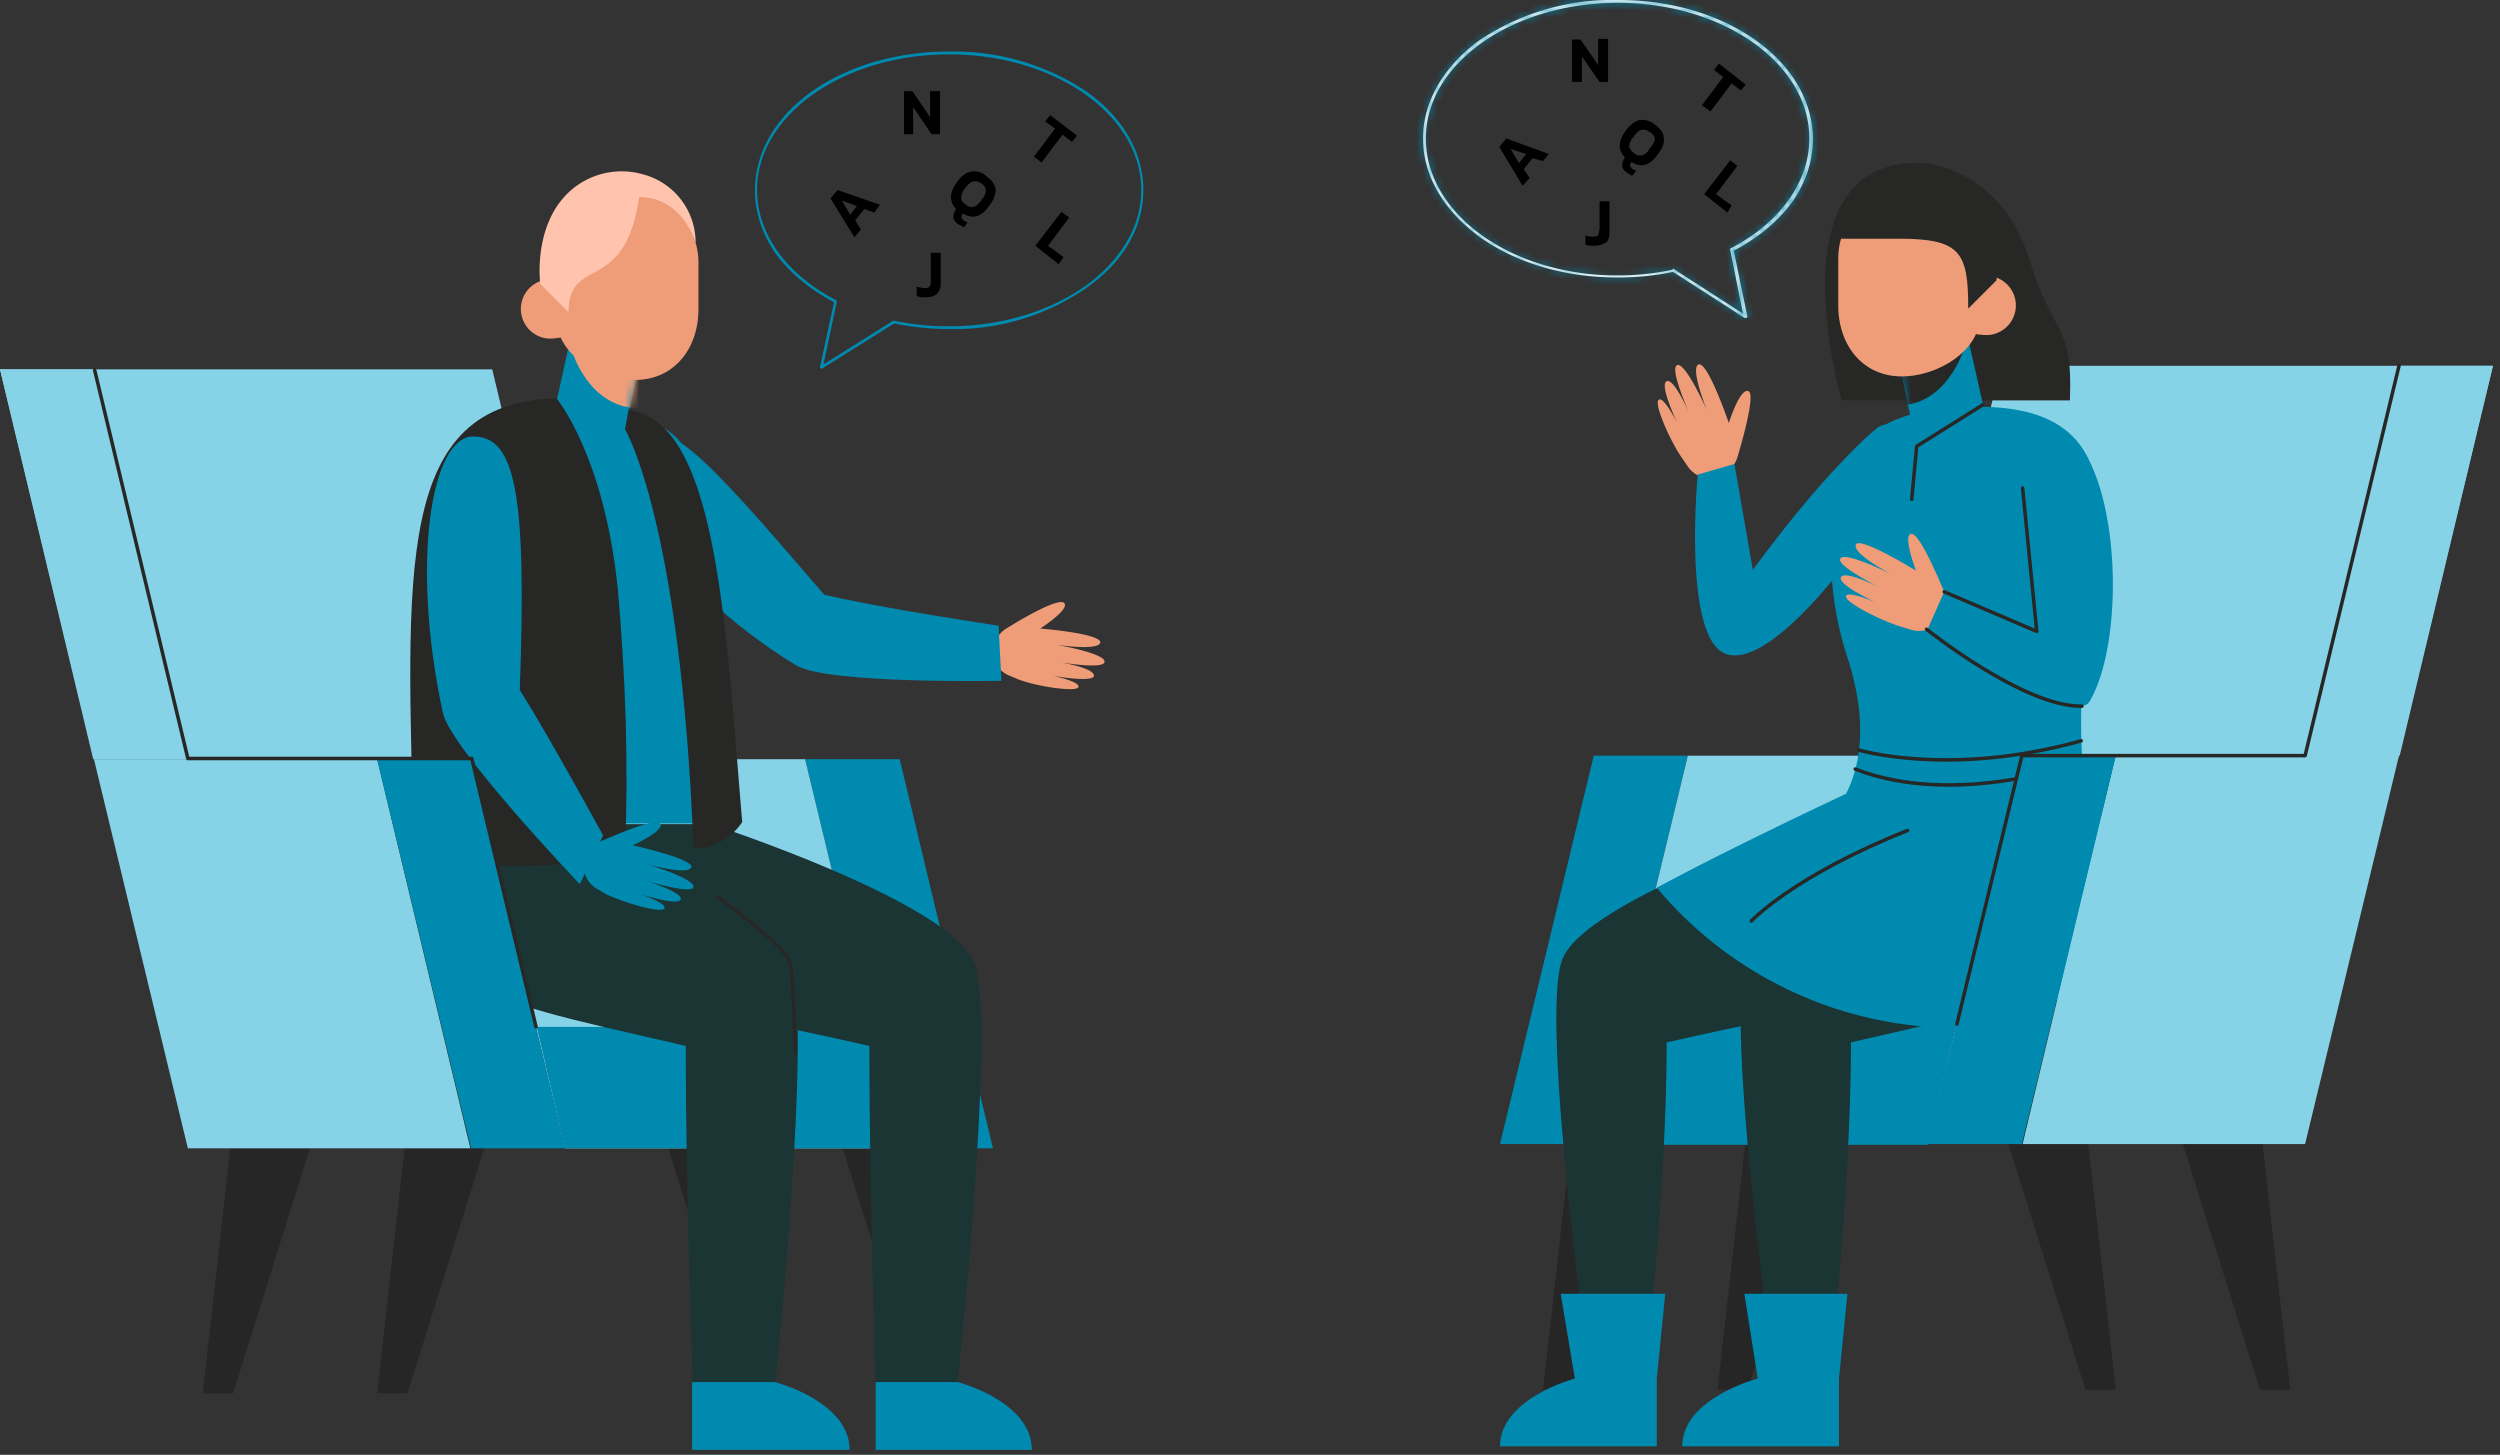 <svg xmlns="http://www.w3.org/2000/svg" width="354" height="206" fill="none">
  <rect width="100%" height="100%" fill="#333333" stroke="none"/>
  <g clip-path="url(#a)">
    <path fill="#262627" d="m130.2 159 4.3 38.3h-4.3l-12-38.3h12Z"/>
    <path fill="#008AAF" d="M127.4 107.5H114l13.3 55.1h13.3l-13.2-55.1Z"/>
    <path fill="#262627" d="m33 159-4.3 38.3H33L45 159H33Zm24.7 0-4.3 38.3h4.3l12-38.3h-12Zm47.8 0 4.3 38.3h-4.3l-12-38.3h12Z"/>
    <path fill="#86D2E7" d="M66.8 107.5 80 162.6h47.3L114 107.5H66.8Zm16.2 0H13.2L0 52.3h69.7l13.2 55.2Z"/>
    <path fill="#86D2E7" d="m0 52.3 13.3 55.2h13.3L13.4 52.3H0Z"/>
    <path fill="#008AAF" d="M75.9 145.4h47.3l4.1 17.2H80l-4-17.2Z"/>
    <path fill="#EF9D79" d="M140.7 92.3a3.7 3.7 0 0 1 1.8-3.3c2.7-1.7 7.5-4.4 8.2-3.6.8.9-3.4 3.6-3.4 3.6s8.7.7 8.5 2c-.3 1.2-6.2.3-6.2.3s6.9 1.2 6.8 2.4c0 1.2-6.8 0-6.8 0s5.4.8 5.3 2c-.1 1-5.8 0-5.8 0s3.9.8 3.6 1.6c-.2.7-5.6 0-8.5-1.1l-1.2-.5a3.7 3.7 0 0 1-2.4-3.3h.1Z"/>
    <path fill="#1B3434" d="M100.7 116.7s34.1 11.1 37.3 19.7c3.1 8.5-2.4 59.3-2.4 59.3H124s-.9-26.6-.9-47.6c-31.4-7.2-65.6-11-59.8-31.4h37.4Z"/>
    <path fill="#008AAF" d="M141.4 88.6S124 86 116.7 84.2C98.6 63.1 94.3 58.7 89.9 62.7c-4.3 4 3.3 19.5 22.8 31.5 4.4 2.7 29.1 2.2 29.1 2.2l-.4-7.8Z"/>
    <path fill="#1B3434" d="M63.3 116.7H83c10.7 3.7 27.6 15.8 29 19.7 3.1 8.5-2.2 59.3-2.2 59.3H98.1s-1-26.6-1-47.6c-33.3-7.7-38.2-7.5-33.8-31.4Z"/>
    <path fill="#008AAF" d="M63.3 116.7a88.1 88.1 0 0 0 0-28C61 72.9 59 58 79.1 58c20.2 0 20.5 6 20.3 24.8a239 239 0 0 0 1.3 33.8H63.3Zm34.8 79h11.6s10.6 2.7 10.6 9.6H98v-9.6Zm25.9 0h11.6s10.5 2.7 10.5 9.6H124v-9.6Z"/>
    <path fill="#008AAF" d="m78.5 57.8 9.3 5.9L91 49.5l-10.1-2.2-2.3 10.5Z"/>
    <mask id="b" width="13" height="17" x="78" y="47" maskUnits="userSpaceOnUse" style="mask-type:luminance">
      <path fill="#fff" d="m78.5 57.8 9.3 5.9L91 49.5l-10.1-2.2-2.3 10.5Z"/>
    </mask>
    <g mask="url(#b)">
      <path fill="#EF9D79" d="M81.1 50s2.4 7.8 9.4 7.8v-6.2L81 50Z"/>
    </g>
    <path fill="#EF9D79" d="M88.7 26.9a10.2 10.2 0 0 0-10.1 10v2.7a4.2 4.2 0 1 0 0 8.3l.8-.1c1.6 3.6 6.4 6 10.5 6 5.6 0 9-4.5 9-10V37a10.2 10.2 0 0 0-10.3-10Z"/>
    <path fill="#FFC3AE" d="m76.5 40.2 4 4c0-8.1 8-2.3 10-16.3 6.2 0 8 6.5 8 6.5a10 10 0 0 0-7.4-9.7 11 11 0 0 0-9 1.3c-6.9 4.5-5.6 14.2-5.6 14.2Z"/>
    <path fill="#272726" d="M78.8 56.4s6.8 8.1 8.7 27.2c1.1 12.4 1.5 24.8 1 37.1 0 0-15.8 4.7-29.9-.5-1-39.5-2.8-63.2 20.2-63.8Z"/>
    <path fill="#008AAF" d="M82.7 122.3a3.8 3.8 0 0 1 2.2-3.1c3-1.3 8-3.4 8.6-2.6.7 1-3.9 3.1-3.9 3.1s8.6 1.9 8.3 3.1c-.4 1.2-6.2-.4-6.2-.4s6.7 2 6.5 3.2c-.2 1.1-6.8-.9-6.8-.9s5.2 1.6 5 2.6c-.2 1.1-5.7-.7-5.7-.7s3.7 1.3 3.4 2c-.3.8-5.6-.7-8.3-2l-1.2-.7a3.7 3.7 0 0 1-1.9-3.7Z"/>
    <path fill="#008AAF" d="M85.4 118.3S77.6 104 73.6 97.7c1-27.8-.6-35.9-6.6-35.9-5.9 0-8.9 17.7-4.3 39.1 1 5 19.4 24.3 19.4 24.3l3.3-6.9Z"/>
    <path fill="#272726" d="m89 58-.5 2.8s7.9 13 9.7 59.4a8.5 8.5 0 0 0 6.9-3.8c-2.3-26.7-3.4-56.8-16-58.3Z"/>
    <path stroke="#272726" stroke-linecap="round" stroke-linejoin="round" stroke-width=".5" d="M101.6 127s9.8 7 10.3 9.4c.5 2.4.7 12.7.7 12.7"/>
    <path fill="#86D2E7" d="m13.3 107.5 13.3 55.1h40l-13.2-55.1h-40Z"/>
    <path fill="#008AAF" d="m53.4 107.5 13.3 55.1H80l-13.2-55.1H53.4Z"/>
    <path stroke="#272726" stroke-linecap="round" stroke-linejoin="round" stroke-width=".5" d="m75.9 145.4-9.1-38H26.6l-13.2-55"/>
  </g>
  <g clip-path="url(#c)">
    <path fill="#262627" d="m222.8 158.5-4.3 38.3h4.3l12-38.3h-12Z"/>
    <path fill="#008AAF" d="M225.7 107H239l-13.3 55h-13.3l13.3-55.1Z"/>
    <path fill="#262627" d="m320 158.5 4.3 38.3H320l-12-38.3h12Zm-24.7 0 4.3 38.3h-4.3l-12-38.3h12Zm-47.8 0-4.3 38.3h4.3l12-38.3h-12Z"/>
    <path fill="#86D2E7" d="M286.3 107 273 162h-47.3l13.3-55h47.3Zm-16.3 0h69.8L353 51.8h-69.7L270.1 107Z"/>
    <path fill="#008AAF" d="M277.1 145H230l-4.2 17.1H273l4.1-17.2Z"/>
    <path fill="#EF9D79" d="M243 67.5a4 4 0 0 0 3-2.7c1-3.3 2.5-9 1.6-9.4-1.2-.6-2.8 4.5-2.8 4.5s-3-8.8-4.3-8.3c-1.2.6 1.2 6.5 1.2 6.5s-3-6.8-4.2-6.4c-1.2.4 1.8 7 1.8 7S237 53.4 236 54c-1.1.4 1.5 5.9 1.5 5.9s-1.9-3.8-2.6-3.3c-.8.4 1.5 5.7 3.3 8.3l.9 1.3a4 4 0 0 0 4 1.5v-.1Z"/>
    <path fill="#272726" d="M272.8 23.1s10.5 1 14.4 13.2c3.8 12.2 6.3 9.1 5.9 20.4h-32.3s-10.3-35 12-33.6Z"/>
    <path fill="#1B3434" d="M258.4 116.2s-34 11.1-37.2 19.7c-3.2 8.5 4 59.3 4 59.3h7.7s3.1-26.6 3.1-47.6c31.4-7.2 65.7-11 59.8-31.4h-37.4Z"/>
    <path fill="#1B3434" d="M295.8 116.2h-19.5c-10.7 3.7-27.6 15.8-29 19.7-3.2 8.5 4 59.3 4 59.3h7.7s3.1-26.6 3.1-47.6c33.3-7.7 38.2-7.5 33.7-31.4Z"/>
    <path fill="#008AAF" d="M265.3 61c-4 3.6-9.6 9.5-17.1 19.7l-2.6-15-5.2 1.5s-2.2 23.2 4 25.4c6.2 2.2 17.7-13.8 17.7-13.8l7.2-14.7a2.5 2.5 0 0 0-4-3Z"/>
    <path fill="#008AAF" d="M295.8 116.2a88.2 88.2 0 0 1 0-28c2.5-15.8 4.5-30.6-15.7-30.6-16 0-20 6.5-20.7 18.5-.4 5.8.4 11.5 2.2 17 5.4 16.7-3.1 23.1-3.1 23.1h37.3Z"/>
    <path fill="#EF9D79" d="M274.8 87.8a4 4 0 0 0 .5-4c-1.3-3.1-3.7-8.5-4.7-8.2-1.2.2.7 5.2.7 5.2s-8-4.9-8.5-3.7c-.6 1.3 5 4.2 5 4.2s-6.6-3.3-7.2-2.2c-.7 1 5.8 4.2 5.8 4.2s-5.1-2.6-5.7-1.6c-.7 1 4.9 3.6 4.9 3.6s-3.9-1.7-4.2-.9c-.3.8 4.9 3.5 8 4.4l1.3.4a4 4 0 0 0 4.2-1.4h-.1Z"/>
    <path fill="#008AAF" d="m275.3 83.8 13.1 5.7c-.6-29.5.6-26 5.4-27.3 6.5 7.1 7 28.7 2.1 37.1-2.3 4-23-10.1-23-10.1l2.4-5.4Zm19.7 24.1s10.3 23.5-3.1 33.4a35.1 35.1 0 0 1-20.1 4 55.4 55.4 0 0 1-37.2-19.6c11.5-6.2 28.3-14 28.3-14l32-3.8Zm-14.2-50.6-9.4 5.9-3-14.2 10-2.3 2.4 10.6Z"/>
    <mask id="d" width="13" height="18" x="268" y="46" maskUnits="userSpaceOnUse" style="mask-type:luminance">
      <path fill="#fff" d="m280.8 57.3-9.4 5.9-3.1-14.2 10.1-2.2 2.4 10.5Z"/>
    </mask>
    <g mask="url(#d)">
      <path fill="#272726" d="M278.1 49.4s-2.4 8-9.3 8V51l9.3-1.7Z"/>
    </g>
    <path fill="#EF9D79" d="M270.5 26.4a10.2 10.2 0 0 1 10.1 10v2.7a4.2 4.2 0 1 1 0 8.3 4 4 0 0 1-.8-.1c-1.6 3.6-6.4 6-10.5 6-5.6 0-9-4.5-9-10v-6.8a10.2 10.2 0 0 1 10.2-10.1Z"/>
    <path fill="#272726" d="m282.7 39.7-4 4c0-8.1-1.1-9.9-10-9.9h-8a10 10 0 0 1 7.4-9.6 11 11 0 0 1 9 1.3c7 4.5 5.6 14.2 5.6 14.2Z"/>
    <path stroke="#272726" stroke-linecap="round" stroke-linejoin="round" stroke-width=".5" d="m275.3 83.8 13.1 5.6-2-20.3m-13.6 20s13.7 11 22 10.9m-31.6 6.2s12.9 3.9 31.5-1.3m.2 3s-17.8 6.6-32.2 1m8-38.2.7-7.5 9.4-5.9M248 130.4s6-6.4 22.1-12.8"/>
    <path fill="#008AAF" d="m221 183.2 2 12s-10.6 2.8-10.6 9.6h22.2v-9.6l1.2-12H221Zm26 0 1.9 12s-10.7 2.8-10.7 9.6h22.2v-9.6l1.2-12h-14.7Z"/>
    <path fill="#86D2E7" d="m339.7 107-13.3 55h-40l13.2-55.1h40.1Z"/>
    <path fill="#008AAF" d="m299.6 107-13.3 55H273l13.3-55.1h13.3Z"/>
    <path fill="#86D2E7" d="M353 51.8 339.7 107h-13.3l13.3-55.2H353Z"/>
    <path stroke="#272726" stroke-linecap="round" stroke-linejoin="round" stroke-width=".5" d="m277.1 145 9.2-38h40.1l13.3-55.2"/>
  </g>
  <path fill="#000" d="m150.6 36.4-.7 1-3.3-2.6 3.7-4.8 1.1.8-3 4 2.2 1.6Zm-14.1-4.2-.9-.5c-.4-.3-.6-.6-.6-1 0-.3.1-.7.4-1.1-1-1-1-2.3.1-3.8.7-1 1.4-1.4 2-1.5.8-.1 1.5 0 2.2.7.8.5 1.2 1.2 1.3 1.9a4 4 0 0 1-1 2.3c-1 1.5-2.3 1.9-3.7 1l-.2.6.3.4.6.3-.5.7Zm-.4-4.3c0 .4.2.8.6 1 .4.4.8.5 1.1.4.4-.1.8-.4 1.2-1 .4-.5.6-1 .6-1.3 0-.4-.2-.7-.6-1-.4-.3-.8-.4-1.2-.3-.3 0-.7.4-1.2 1-.3.4-.5.9-.5 1.2Zm14.4-8.9-3 4-1.1-.8 3-4-1.4-1 .7-.9 3.8 2.9-.7.9-1.3-1Zm-29.4 12.2.8 1.3-.9 1.1-3.4-5.5 1-1.2 6 2.1-.8 1.1-1.4-.5-1.3 1.6Zm.3-2-2.2-.8 1.2 2 1-1.3Zm11.3 12.4c-.4.3-.9.5-1.6.5-.4 0-.9 0-1.3-.2v-1.3l1 .2c.4 0 .7 0 .8-.2.2-.2.2-.4.2-.8v-4h1.4v4.4c0 .6-.2 1-.5 1.4Z"/>
  <path fill="#008AAF" d="M116.3 52.2h.1l10.2-6.4c2.5.5 5.1.8 7.8.8a33 33 0 0 0 19.4-5.8c5.3-3.7 8.1-8.6 8.1-13.9 0-5.2-2.8-10.2-8-13.9a33.8 33.8 0 0 0-19.5-5.7c-7.4 0-14.3 2-19.5 5.7-5.2 3.7-8 8.7-8 14 0 3 1 6.2 3 9 2 2.7 4.8 5 8.2 6.8l-2 9.2a.2.2 0 0 0 .2.2Zm10.2-6.8-9.9 6.2 1.9-8.9-.1-.2c-7-3.6-11.2-9.4-11.2-15.6 0-10.6 12.2-19.2 27.2-19.2s27.2 8.6 27.2 19.2-12.2 19.3-27.2 19.3a37.7 37.7 0 0 1-7.9-.8Z"/>
  <path fill="#000" d="M129.3 15.2V19H128v-6.1h1.2l2.5 3.7v-3.7h1.4V19h-1.2l-2.5-3.7Zm115.9 13.9-.6 1-3.3-2.6 3.7-4.8 1 .8-3 4 2.2 1.6Zm-14.1-4.2-.8-.5c-.4-.3-.6-.6-.6-1 0-.3.1-.7.4-1.1-1-1-1-2.3.1-3.8.7-.9 1.4-1.4 2-1.5.7-.1 1.5.1 2.2.7.8.6 1.2 1.2 1.2 1.9.1.7-.2 1.4-.9 2.3-1.1 1.6-2.4 1.9-3.7 1l-.2.6.3.4.6.3-.6.7Zm-.4-4.2c0 .3.3.7.7 1 .4.3.7.4 1.1.3.4-.1.8-.4 1.1-1 .5-.5.7-1 .7-1.3 0-.4-.2-.7-.7-1-.4-.3-.7-.4-1.1-.3-.4 0-.8.4-1.2 1a2 2 0 0 0-.6 1.3Zm14.5-8.9-3 4-1.2-.9 3-4-1.3-1 .7-.9 3.8 3-.7.8-1.3-1ZM215.8 24l.8 1.2-1 1.1-3.3-5.5 1-1.2 6 2.2-.8 1-1.5-.4-1.2 1.5Zm.3-2.2-2.2-.7 1.2 2 1-1.3Zm11.3 12.5c-.4.3-1 .5-1.6.5-.5 0-1 0-1.3-.2v-1.3c.3.2.6.2 1 .2s.6 0 .8-.2l.2-.8v-4h1.4V33a2 2 0 0 1-.5 1.4Z"/>
  <mask id="e" fill="#fff">
    <path d="m247 45-10.1-6.5a38 38 0 0 1-7.8.8c-7.4 0-14.3-2-19.5-5.7-5.2-3.8-8.1-8.7-8.1-14 0-5.2 2.9-10.2 8-13.9A33.8 33.8 0 0 1 229.2 0c7.3 0 14.2 2 19.4 5.7 5.2 3.7 8.1 8.7 8.1 14 0 3.1-1 6.2-3 9-2 2.7-4.8 5-8.2 6.8l1.9 9.2a.2.2 0 0 1-.2.3Zm-10-7v.1l9.8 6.3-1.8-9v-.2c7-3.6 11.2-9.4 11.2-15.6C256.2 9 244 .4 229.1.4c-15 0-27.2 8.6-27.2 19.2C201.9 30.3 214 39 229 39a37.7 37.7 0 0 0 7.8-.8Z"/>
  </mask>
  <path fill="#fff" d="m247 45-10.1-6.5a38 38 0 0 1-7.8.8c-7.4 0-14.3-2-19.5-5.7-5.2-3.8-8.1-8.7-8.1-14 0-5.2 2.9-10.2 8-13.9A33.8 33.8 0 0 1 229.2 0c7.3 0 14.2 2 19.4 5.7 5.2 3.7 8.1 8.7 8.1 14 0 3.1-1 6.2-3 9-2 2.7-4.8 5-8.2 6.8l1.9 9.2a.2.2 0 0 1-.2.3Zm-10-7v.1l9.8 6.3-1.8-9v-.2c7-3.6 11.2-9.4 11.2-15.6C256.2 9 244 .4 229.1.4c-15 0-27.2 8.6-27.2 19.2C201.9 30.3 214 39 229 39a37.7 37.7 0 0 0 7.8-.8Z"/>
  <path fill="#008AAF" d="M247 45v1h1v-1h-1Zm0 0 .5-1-.5 1Zm-10.1-6.5.5-.9-.3-.2-.4.1.2 1Zm-27.3-5 .6-.8-.6.9Zm0-27.8.6.8-.6-.8Zm39 0 .5-.8-.6.8Zm5 23 .7.6-.8-.6Zm-8.2 6.8-.5-1-.7.4.2.8 1-.2Zm1.9 9.2-1 .2 1-.2Zm-.2.3v-1h-1v1h1ZM237 38l-.6.9.5-.9Zm9.7 6.3-.5.8 2 1.3-.5-2.3-1 .2Zm-1.8-9-1 .2 1-.2Zm0-.2.5.9-.4-.9Zm-8.1 2.9.2 1-.2-1Zm10.2 6h.4l-1 1.8.6.2v-2Zm.4 0-10-6.4-1.2 1.7 10.1 6.5 1.1-1.7Zm-10.8-6.5c-2.5.5-5 .8-7.6.8v2a39 39 0 0 0 8-.8l-.4-2Zm-7.6.8c-7.2 0-14-2-19-5.6l-1.1 1.7a35 35 0 0 0 20 5.9v-2Zm-19-5.6c-5-3.5-7.6-8.2-7.6-13h-2c0 5.6 3 10.8 8.5 14.7l1.2-1.7Zm-7.6-13c0-5 2.6-9.6 7.7-13.2L209 5c-5.4 3.9-8.5 9-8.5 14.7h2Zm7.7-13.2A33.6 33.6 0 0 1 229 1v-2c-7.6 0-14.7 2-20.1 6l1.2 1.5ZM229 1a33 33 0 0 1 18.8 5.5l1.2-1.6A35 35 0 0 0 229-1v2Zm18.8 5.5c5 3.6 7.7 8.3 7.7 13.1h2c0-5.6-3-10.8-8.5-14.7l-1.2 1.6Zm7.7 13.1c0 3-1 6-2.9 8.5l1.6 1.2c2.2-3 3.3-6.3 3.3-9.7h-2Zm-2.9 8.5a22.6 22.6 0 0 1-7.8 6.5l1 1.8c3.4-1.9 6.4-4.3 8.4-7l-1.6-1.3Zm-8.3 7.6 1.9 9.2 2-.4-2-9.2-2 .4Zm1.9 9.2c0-.3 0-.6.3-.8l1.2 1.6c.4-.2.6-.7.5-1.2l-2 .4Zm.3-.8.5-.1v2l.7-.3-1.2-1.6Zm-.5.9h2-2Zm-9.2-6h-.4l1-1.7c-.1-.2-.4-.2-.6-.2v2Zm-.4 0 9.8 6.2 1-1.7-9.8-6.2-1 1.7Zm11.3 5.2-1.9-9-2 .4 2 9 1.9-.4Zm-1.9-9c.1.4 0 .7-.4.9l-.9-1.8c-.5.3-.7.8-.6 1.3l2-.4Zm-.4.9c7.2-3.7 11.7-9.8 11.7-16.5h-2c0 5.7-3.8 11.2-10.6 14.7l1 1.8Zm11.7-16.5c0-5.7-3.3-10.8-8.4-14.4A34.5 34.5 0 0 0 229-.6v2c7.3 0 13.8 2 18.6 5.4 4.7 3.4 7.5 8 7.5 12.8h2Zm-28-20.2c-7.7 0-14.7 2.2-19.8 5.8-5.1 3.6-8.4 8.7-8.4 14.4h2c0-4.9 2.8-9.4 7.5-12.8a32.5 32.5 0 0 1 18.7-5.4v-2Zm-28.2 20.2c0 5.8 3.3 10.9 8.4 14.5a34.5 34.5 0 0 0 19.8 5.8v-2c-7.4 0-14-2.1-18.7-5.5-4.7-3.3-7.5-7.9-7.5-12.8h-2ZM229 40c2.7 0 5.4-.3 8-.8l-.4-2c-2.5.5-5 .8-7.6.8v2Zm8-.8h-.2v-2h-.3l.5 2Zm-.2-2v2-2Z" mask="url(#e)"/>
  <path fill="#000" d="M224 8v3.6h-1.4v-6h1.2l2.5 3.6V5.5h1.4v6.1h-1.2L224 8Z"/>
  <defs>
    <clipPath id="a">
      <path fill="#fff" d="M0 24.3h156.5v181H0z"/>
    </clipPath>
    <clipPath id="c">
      <path fill="#fff" d="M212.4 23H353v181.8H212.4z"/>
    </clipPath>
  </defs>
</svg>